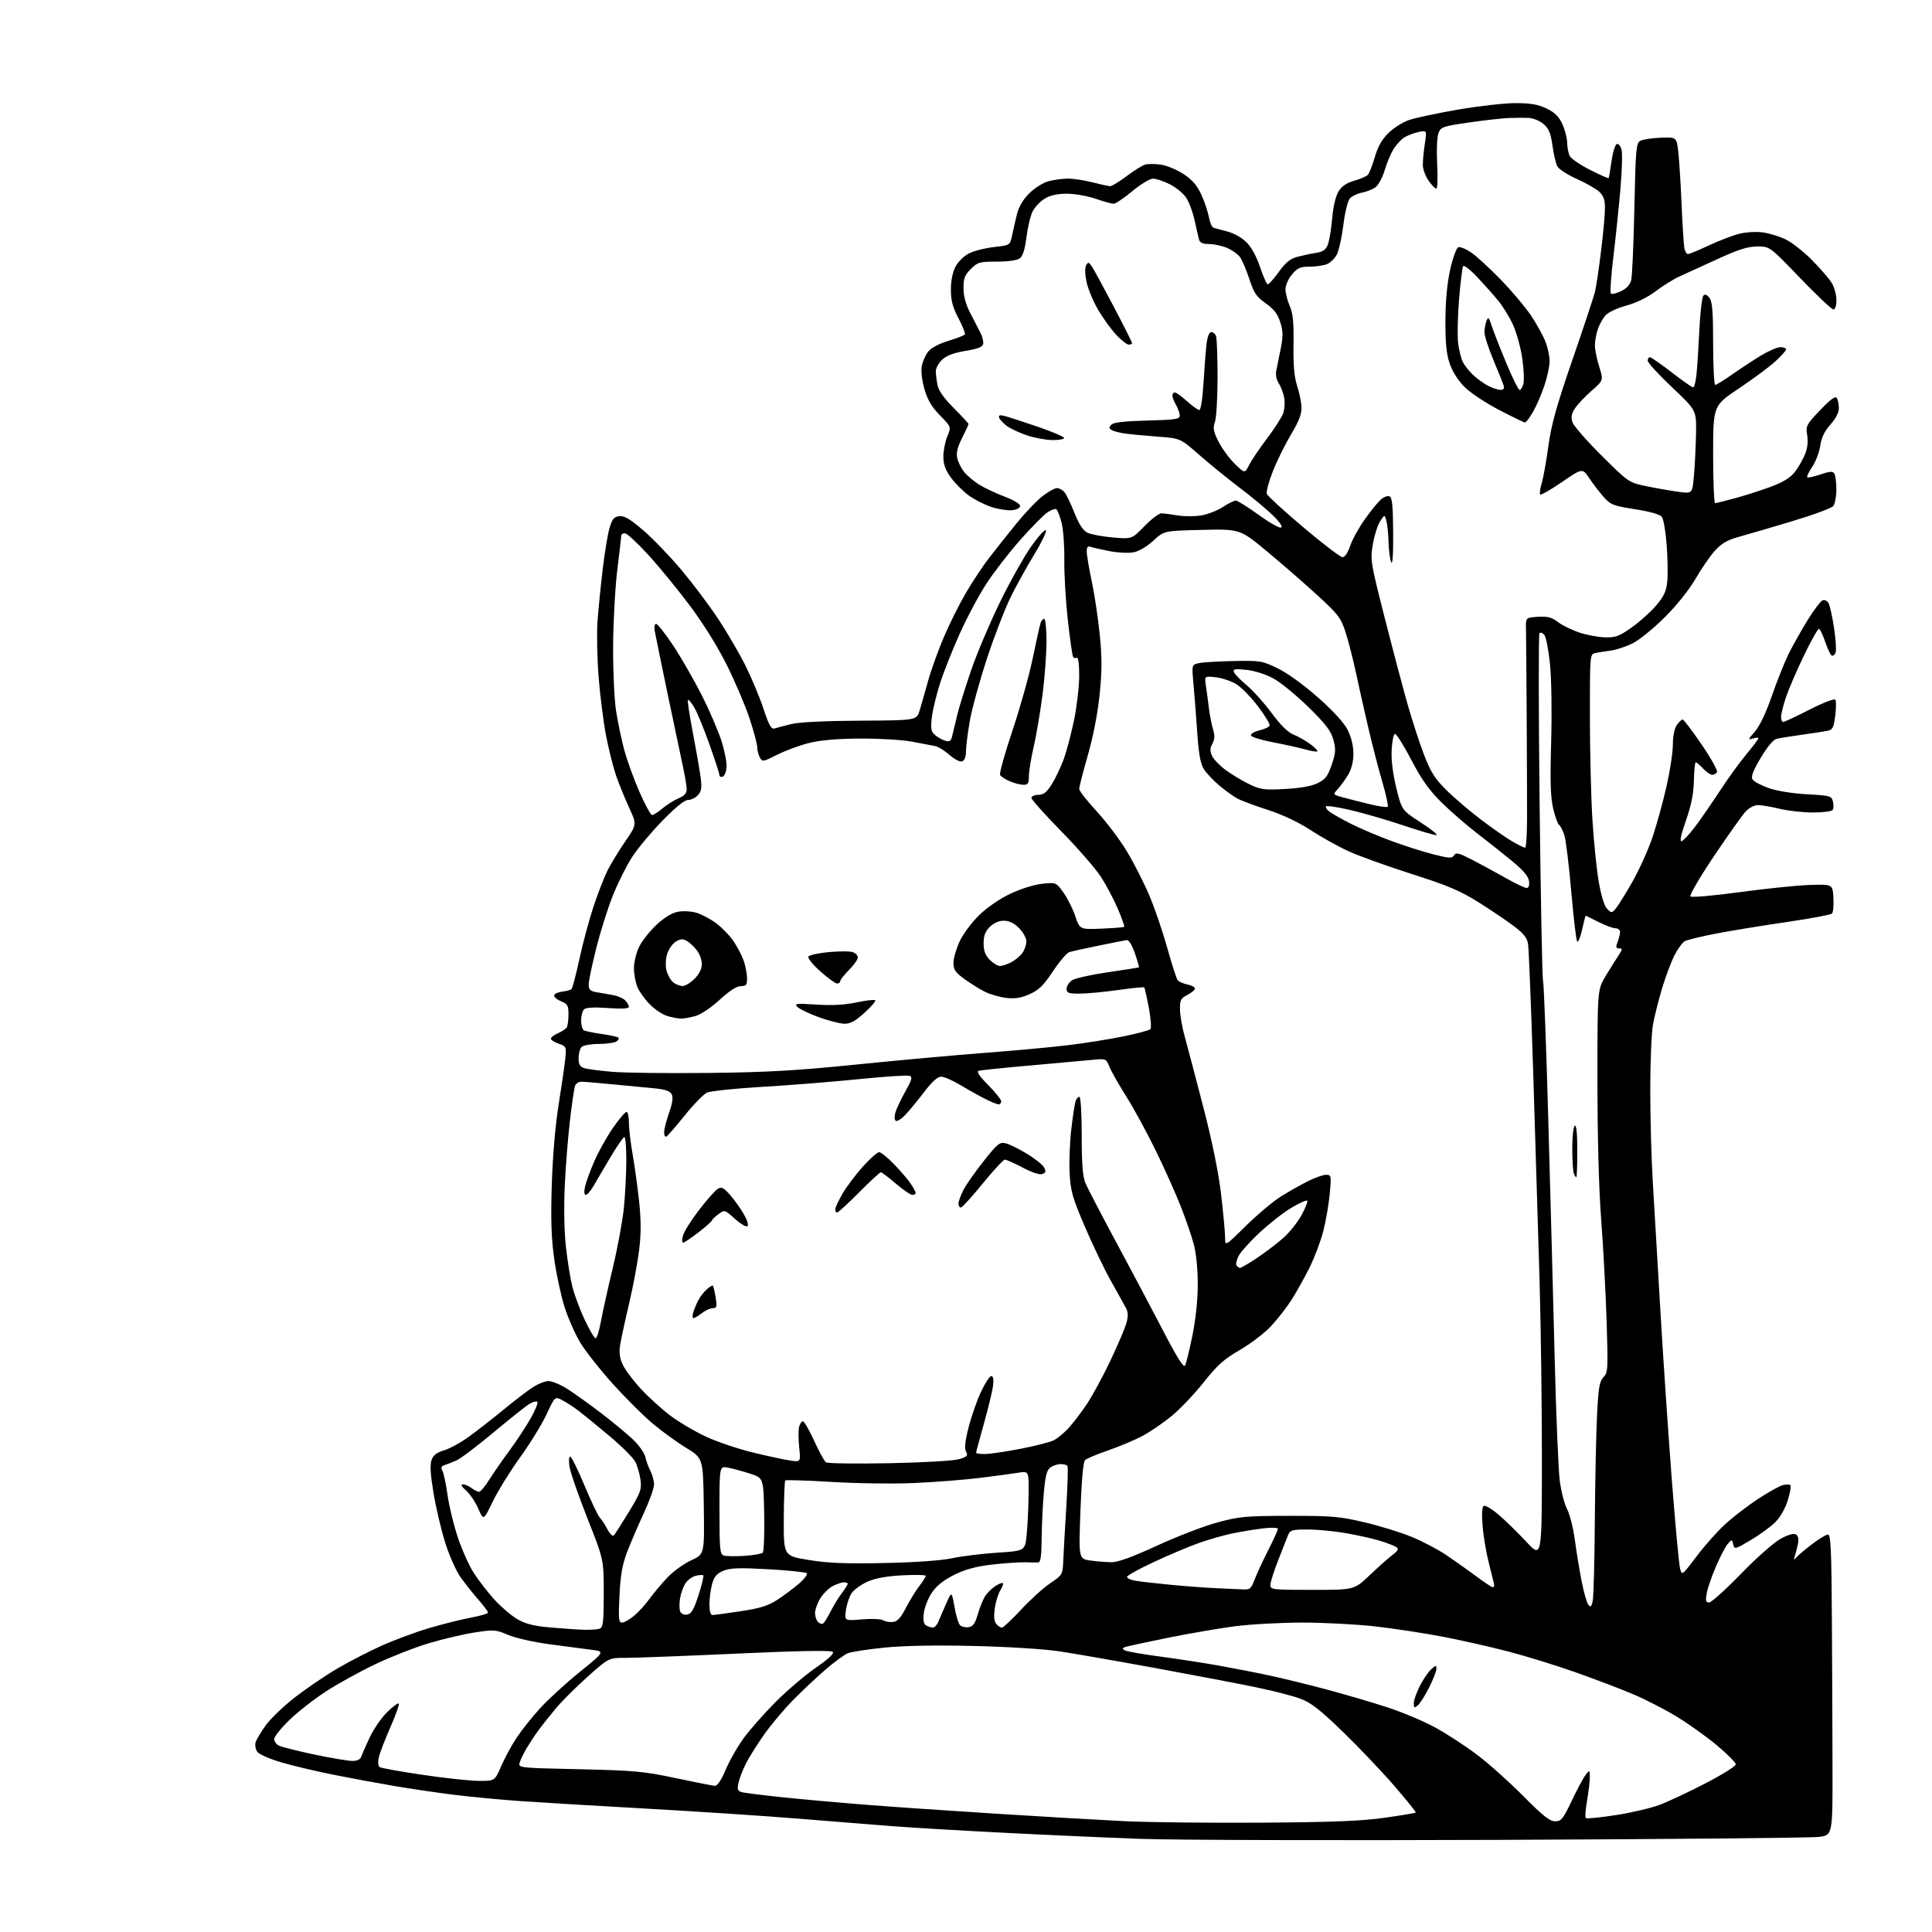 <?xml version="1.0" encoding="UTF-8" standalone="no"?>
<svg 
  version="1.1" 
  xmlns="http://www.w3.org/2000/svg" 
  xmlns:xlink="http://www.w3.org/1999/xlink" 
  xmlns:svg="http://www.w3.org/2000/svg"
  xmlns:rdf="http://www.w3.org/1999/02/22-rdf-syntax-ns#"
  xmlns:cc="http://creativecommons.org/ns#"
  xmlns:dc="http://purl.org/dc/elements/1.1/"
  viewBox="0 0 768 768"
  width="768"
  height="768"
>
<style>svg {background-color: white; }</style>"
<path stroke="none" fill="black" fill-rule="evenodd" d="M597.50,731.37C531.50,731.63 466.70,731.46 453.50,730.98C440.30,730.51 415.55,729.40 398.50,728.52C381.45,727.65 361.65,726.48 354.50,725.92C347.35,725.37 330.77,724.04 317.66,722.97C304.54,721.90 277.54,720.11 257.66,719.00C237.77,717.89 214.97,716.52 207.00,715.97C199.03,715.41 187.10,714.29 180.50,713.46C173.90,712.64 163.22,711.07 156.78,709.97C150.33,708.88 139.53,706.88 132.78,705.53C126.02,704.19 116.70,701.98 112.06,700.64C107.41,699.29 103.02,697.38 102.30,696.40C101.58,695.41 101.27,693.68 101.62,692.55C101.97,691.42 103.82,688.35 105.73,685.72C107.65,683.09 112.88,678.10 117.36,674.62C121.84,671.15 129.33,666.06 134.00,663.32C138.68,660.57 146.64,656.47 151.69,654.19C156.75,651.92 165.30,648.75 170.69,647.16C176.09,645.57 183.54,643.71 187.25,643.02C190.96,642.34 194.00,641.44 194.00,641.03C194.00,640.62 192.27,638.31 190.16,635.89C188.05,633.48 184.90,629.52 183.16,627.10C181.42,624.68 178.69,618.60 177.09,613.60C175.49,608.59 173.37,599.69 172.38,593.80C171.11,586.24 170.86,582.31 171.54,580.41C172.24,578.44 173.61,577.39 176.58,576.51C178.83,575.85 183.33,573.36 186.58,570.98C189.84,568.60 195.88,563.88 200.00,560.50C204.12,557.11 209.29,553.13 211.48,551.67C213.67,550.20 216.62,549.00 218.04,549.00C219.45,549.00 222.80,550.39 225.47,552.08C228.14,553.78 234.19,558.11 238.92,561.71C243.64,565.32 249.39,570.08 251.71,572.30C254.02,574.52 256.20,577.64 256.55,579.23C256.90,580.83 257.82,583.34 258.59,584.82C259.36,586.29 259.99,588.67 259.99,590.11C260.00,591.55 258.14,596.72 255.88,601.61C253.61,606.50 250.63,613.42 249.27,617.00C247.39,621.89 246.65,626.16 246.25,634.25C245.79,643.56 245.93,645.00 247.28,645.00C248.14,645.00 250.30,643.78 252.07,642.29C253.85,640.79 256.61,637.76 258.21,635.54C259.81,633.32 263.00,629.51 265.31,627.08C267.61,624.65 271.87,621.58 274.77,620.25C280.04,617.83 280.04,617.83 279.77,598.75C279.50,579.66 279.50,579.66 272.75,575.54C269.03,573.28 262.95,568.85 259.23,565.70C255.52,562.55 248.43,555.48 243.49,549.99C238.54,544.51 232.80,537.21 230.72,533.78C228.64,530.35 225.80,523.93 224.41,519.52C223.01,515.11 221.17,506.55 220.32,500.50C219.15,492.20 218.91,484.95 219.34,471.00C219.70,459.65 220.75,447.28 222.08,439.00C223.27,431.57 224.46,423.35 224.72,420.73C225.18,416.14 225.08,415.93 222.10,414.88C220.39,414.29 219.00,413.39 219.00,412.88C219.00,412.37 220.24,411.41 221.75,410.75C223.26,410.08 224.83,409.08 225.23,408.52C225.64,407.96 225.98,405.64 225.98,403.37C226.00,399.71 225.66,399.10 222.96,397.98C221.29,397.29 220.09,396.23 220.29,395.61C220.49,395.00 221.97,394.35 223.58,394.17C225.18,393.99 226.81,393.54 227.19,393.17C227.58,392.80 229.01,387.32 230.38,381.00C231.74,374.68 234.30,365.23 236.05,360.00C237.80,354.77 240.28,348.43 241.56,345.90C242.84,343.37 245.97,338.24 248.53,334.51C253.17,327.73 253.17,327.73 250.10,321.08C248.42,317.42 246.10,311.74 244.95,308.46C243.81,305.18 242.00,298.00 240.93,292.50C239.87,287.00 238.52,276.43 237.95,269.00C237.37,261.57 237.18,251.68 237.52,247.00C237.86,242.32 238.78,233.10 239.56,226.50C240.33,219.90 241.56,212.47 242.27,210.00C243.34,206.30 244.04,205.45 246.20,205.19C248.19,204.96 250.47,206.31 255.81,210.90C259.66,214.22 266.49,221.33 271.00,226.71C275.51,232.10 282.05,240.81 285.53,246.08C289.02,251.35 293.88,259.68 296.33,264.58C298.77,269.49 302.00,277.23 303.51,281.78C305.66,288.31 306.58,289.96 307.87,289.57C308.77,289.30 311.75,288.52 314.50,287.84C317.64,287.06 327.86,286.55 341.94,286.48C364.38,286.36 364.38,286.36 365.57,282.43C366.23,280.27 367.74,274.98 368.93,270.67C370.12,266.36 372.96,258.48 375.23,253.17C377.50,247.85 381.50,239.86 384.12,235.42C386.74,230.97 390.82,224.83 393.19,221.76C395.56,218.69 400.36,212.66 403.85,208.34C407.34,204.03 412.06,199.05 414.35,197.28C416.63,195.50 419.23,194.04 420.13,194.03C421.02,194.01 422.37,194.74 423.13,195.64C423.88,196.54 425.68,200.25 427.12,203.89C428.92,208.43 430.53,210.89 432.26,211.75C433.65,212.44 438.20,213.30 442.38,213.65C449.97,214.29 449.97,214.29 454.95,209.15C457.69,206.32 460.74,204.03 461.72,204.06C462.70,204.09 465.68,204.48 468.34,204.91C471.00,205.35 475.26,205.32 477.80,204.84C480.35,204.37 484.13,202.86 486.19,201.49C488.26,200.12 490.53,199.00 491.24,199.00C491.94,199.00 495.99,201.52 500.23,204.59C504.47,207.67 508.52,209.98 509.22,209.72C510.03,209.43 508.80,207.61 505.89,204.78C503.36,202.32 497.51,197.45 492.89,193.97C488.28,190.48 481.06,184.62 476.86,180.94C469.22,174.25 469.22,174.25 460.36,173.58C455.49,173.21 449.66,172.67 447.42,172.37C445.17,172.07 442.70,171.43 441.92,170.95C440.78,170.24 440.75,169.85 441.81,168.79C442.69,167.91 447.18,167.40 456.05,167.17C467.37,166.88 469.00,166.63 468.96,165.17C468.95,164.25 468.29,162.38 467.50,161.00C466.71,159.62 466.05,157.94 466.04,157.25C466.02,156.56 466.45,156.00 467.00,156.00C467.55,156.00 469.74,157.58 471.87,159.50C474.00,161.43 476.20,163.00 476.75,163.00C477.33,163.00 478.04,158.39 478.41,152.25C478.76,146.34 479.31,139.36 479.62,136.75C479.97,133.81 480.68,132.00 481.49,132.00C482.20,132.00 483.06,132.71 483.39,133.58C483.73,134.45 484.00,141.81 484.00,149.93C484.00,158.06 483.53,166.05 482.96,167.69C482.09,170.18 482.32,171.48 484.40,175.59C485.76,178.29 488.66,182.24 490.85,184.37C494.83,188.24 494.83,188.24 496.52,184.87C497.46,183.02 500.62,178.33 503.55,174.46C506.49,170.59 509.39,166.09 510.01,164.47C510.63,162.85 510.85,159.99 510.49,158.11C510.14,156.24 509.16,153.65 508.31,152.36C507.37,150.91 507.00,148.94 507.36,147.25C507.68,145.74 508.48,141.78 509.13,138.45C510.10,133.52 510.05,131.59 508.91,128.02C507.87,124.79 506.35,122.83 503.14,120.57C499.45,117.97 498.45,116.49 496.64,110.94C495.46,107.33 493.79,103.41 492.92,102.21C492.05,101.02 489.70,99.36 487.70,98.52C485.70,97.68 482.51,97.00 480.60,97.00C478.16,97.00 476.99,96.48 476.64,95.25C476.37,94.29 475.58,90.85 474.88,87.62C474.19,84.38 472.69,80.33 471.55,78.62C470.42,76.90 467.48,74.49 465.03,73.25C462.58,72.01 459.57,71.00 458.34,71.00C457.11,71.00 453.40,73.25 450.10,76.00C446.79,78.75 443.46,81.00 442.70,81.00C441.94,81.00 438.70,80.10 435.50,79.00C432.30,77.90 427.17,77.00 424.09,77.00C420.31,77.01 417.46,77.64 415.30,78.96C413.54,80.03 411.39,82.28 410.52,83.96C409.65,85.64 408.54,90.25 408.04,94.22C407.42,99.17 406.58,101.83 405.38,102.71C404.32,103.49 400.67,104.00 396.23,104.00C389.40,104.00 388.63,104.22 385.92,106.92C383.52,109.32 383.00,110.69 383.00,114.53C383.00,117.62 383.89,120.95 385.64,124.35C387.10,127.18 388.93,130.74 389.72,132.25C390.50,133.76 391.00,135.76 390.82,136.69C390.58,137.95 388.74,138.68 383.78,139.49C379.15,140.25 376.28,141.32 374.53,142.97C373.14,144.28 372.00,146.34 372.00,147.55C372.00,148.76 372.30,151.25 372.67,153.09C373.11,155.31 375.29,158.38 379.17,162.25C382.38,165.45 385.00,168.29 385.00,168.56C385.00,168.84 383.85,171.34 382.44,174.12C380.62,177.70 380.06,180.01 380.51,182.04C380.85,183.62 382.06,186.08 383.19,187.52C384.32,188.96 386.99,191.23 389.13,192.58C391.26,193.93 395.82,196.08 399.25,197.37C402.83,198.70 405.50,200.30 405.50,201.10C405.50,201.95 404.21,202.62 402.21,202.82C400.40,202.99 396.72,202.40 394.03,201.51C391.34,200.62 387.31,198.56 385.08,196.94C382.84,195.32 379.66,192.13 378.00,189.85C375.79,186.79 375.00,184.58 375.00,181.47C375.00,179.15 375.71,175.55 376.57,173.48C378.15,169.72 378.15,169.72 373.65,165.11C370.34,161.72 368.71,158.96 367.48,154.67C366.49,151.21 366.06,147.48 366.43,145.52C366.77,143.69 367.91,141.11 368.96,139.78C370.11,138.31 373.27,136.63 376.98,135.51C380.34,134.49 383.30,133.33 383.55,132.93C383.79,132.52 382.65,129.63 381.00,126.50C378.69,122.11 378.00,119.49 378.00,115.13C378.00,111.58 378.68,108.17 379.83,105.98C380.86,104.02 383.24,101.71 385.27,100.70C387.26,99.70 391.72,98.58 395.19,98.20C401.50,97.50 401.50,97.50 402.34,93.50C402.80,91.30 403.67,87.51 404.27,85.07C404.97,82.23 406.71,79.29 409.12,76.88C411.18,74.82 414.59,72.65 416.69,72.07C418.78,71.49 422.32,71.01 424.54,71.01C426.76,71.00 431.17,71.67 434.34,72.50C437.51,73.32 440.65,74.00 441.33,74.00C442.00,74.00 444.91,72.23 447.80,70.06C450.68,67.90 453.97,65.83 455.12,65.46C456.26,65.10 459.13,65.09 461.50,65.45C463.86,65.80 467.93,67.51 470.54,69.23C474.00,71.53 475.90,73.75 477.57,77.44C478.83,80.22 480.18,84.22 480.56,86.33C480.94,88.44 481.76,90.33 482.38,90.53C482.99,90.73 485.50,91.41 487.94,92.04C490.49,92.69 493.72,94.52 495.53,96.34C497.47,98.28 499.55,102.10 500.92,106.25C502.15,109.96 503.53,113.00 503.99,113.00C504.44,113.00 506.41,110.77 508.37,108.05C511.03,104.35 512.88,102.85 515.71,102.09C517.80,101.54 521.14,100.83 523.14,100.52C525.91,100.09 527.03,99.30 527.84,97.23C528.42,95.73 529.20,91.05 529.56,86.83C529.96,82.18 530.94,77.98 532.06,76.14C533.33,74.05 535.23,72.73 538.20,71.89C540.57,71.22 543.01,70.18 543.64,69.59C544.27,68.99 545.55,65.82 546.48,62.54C547.66,58.39 549.28,55.49 551.84,52.96C553.85,50.96 557.52,48.61 560.00,47.75C562.48,46.88 571.25,45.01 579.50,43.58C587.75,42.16 598.07,40.99 602.43,40.99C608.49,41.00 611.41,41.51 614.80,43.14C618.09,44.74 619.70,46.34 621.09,49.39C622.12,51.65 622.97,54.99 622.98,56.82C622.99,58.64 623.47,61.01 624.04,62.07C624.61,63.14 628.26,65.61 632.14,67.57C636.03,69.53 639.32,70.99 639.46,70.81C639.60,70.64 640.12,67.61 640.61,64.08C641.10,60.54 642.05,57.48 642.71,57.26C643.38,57.04 644.23,58.07 644.60,59.55C644.97,61.03 644.76,68.15 644.12,75.37C643.49,82.59 642.23,94.69 641.32,102.25C640.41,109.81 639.97,116.31 640.35,116.68C640.72,117.05 642.54,116.64 644.38,115.76C646.59,114.71 647.98,113.19 648.44,111.33C648.82,109.77 649.39,96.90 649.69,82.72C650.19,59.10 650.39,56.86 652.07,55.96C653.07,55.43 656.73,54.88 660.19,54.74C666.48,54.50 666.48,54.50 667.16,60.50C667.53,63.80 668.12,73.25 668.47,81.50C668.82,89.75 669.32,97.51 669.57,98.75C669.83,99.99 670.47,101.00 671.00,101.00C671.52,101.00 675.27,99.45 679.31,97.56C683.36,95.66 688.79,93.58 691.38,92.93C694.01,92.26 698.14,92.02 700.75,92.38C703.31,92.73 707.40,93.99 709.85,95.17C712.29,96.35 716.99,100.05 720.29,103.38C723.59,106.71 727.12,110.80 728.14,112.47C729.16,114.13 729.99,117.19 730.00,119.25C730.00,121.53 729.52,123.00 728.79,123.00C728.12,123.00 722.16,117.37 715.54,110.48C703.50,97.96 703.50,97.96 698.54,97.98C694.72,98.00 691.03,99.17 682.54,103.07C676.47,105.86 669.70,108.95 667.50,109.95C665.30,110.94 661.12,113.54 658.21,115.74C654.92,118.22 650.51,120.38 646.55,121.45C643.04,122.40 639.31,124.14 638.23,125.34C637.16,126.53 635.76,129.03 635.14,130.90C634.51,132.77 634.00,135.65 634.00,137.31C634.00,138.97 634.77,142.77 635.71,145.75C637.42,151.18 637.42,151.18 632.67,155.34C630.06,157.63 627.08,160.79 626.05,162.38C624.62,164.59 624.41,165.87 625.12,167.92C625.63,169.39 630.88,175.37 636.78,181.23C647.50,191.87 647.50,191.87 655.00,193.38C659.12,194.21 664.80,195.19 667.62,195.56C672.74,196.22 672.74,196.22 673.39,188.86C673.74,184.81 674.10,177.37 674.20,172.31C674.36,163.13 674.36,163.13 664.68,153.97C659.36,148.93 655.00,144.17 655.00,143.40C655.00,142.63 655.39,142.00 655.87,142.00C656.35,142.00 660.23,144.70 664.50,148.00C668.77,151.30 672.62,154.00 673.06,154.00C673.50,154.00 674.10,151.64 674.39,148.75C674.69,145.86 675.20,137.88 675.53,131.00C675.86,124.12 676.58,118.05 677.13,117.50C677.80,116.83 678.61,117.15 679.57,118.44C680.67,119.94 681.00,124.10 681.00,136.69C681.00,145.66 681.38,153.00 681.83,153.00C682.29,153.00 685.33,151.13 688.58,148.84C691.84,146.55 696.98,143.17 700.00,141.34C703.02,139.51 706.51,138.00 707.75,138.00C708.99,138.00 710.00,138.39 710.00,138.87C710.00,139.35 708.09,141.50 705.75,143.64C703.41,145.79 696.89,150.63 691.25,154.40C681.00,161.25 681.00,161.25 681.00,180.62C681.00,191.28 681.35,200.00 681.77,200.00C682.19,200.00 685.91,199.08 690.02,197.96C694.13,196.84 700.55,194.77 704.27,193.36C708.93,191.61 711.81,189.81 713.49,187.60C714.84,185.84 716.63,182.73 717.48,180.70C718.49,178.27 718.81,175.65 718.39,173.05C717.79,169.28 718.02,168.83 723.56,163.03C727.70,158.68 729.58,157.31 730.16,158.23C730.61,158.93 730.98,160.74 730.98,162.25C730.99,163.97 729.75,166.39 727.64,168.75C725.28,171.38 724.07,173.90 723.58,177.19C723.21,179.76 721.77,183.53 720.40,185.55C719.03,187.58 718.12,189.46 718.40,189.73C718.67,190.00 721.03,189.50 723.63,188.61C727.38,187.33 728.55,187.26 729.17,188.25C729.61,188.94 729.98,191.78 729.98,194.56C729.99,197.34 729.44,200.31 728.75,201.16C728.06,202.00 720.52,204.78 712.00,207.32C703.48,209.87 693.94,212.66 690.82,213.52C686.63,214.69 684.24,216.10 681.69,218.92C679.79,221.02 676.32,226.06 673.97,230.12C671.39,234.58 666.49,240.68 661.60,245.54C657.14,249.97 651.40,254.60 648.83,255.84C646.26,257.08 642.44,258.33 640.33,258.61C638.22,258.90 635.49,259.33 634.25,259.58C632.00,260.04 632.00,260.04 632.01,284.77C632.01,298.37 632.46,316.71 632.99,325.53C633.53,334.34 634.67,345.59 635.53,350.53C636.49,356.07 637.76,360.18 638.85,361.29C640.56,363.00 640.69,363.00 642.20,361.29C643.07,360.30 646.07,355.49 648.86,350.60C651.65,345.70 655.30,337.60 656.97,332.60C658.63,327.59 661.12,318.55 662.49,312.50C663.86,306.45 664.99,299.01 664.99,295.97C665.00,292.60 665.61,289.58 666.56,288.22C667.41,287.00 668.45,286.00 668.87,286.00C669.28,286.00 672.68,290.47 676.41,295.94C680.14,301.40 682.90,306.35 682.54,306.94C682.18,307.52 681.31,308.00 680.62,308.00C679.92,308.00 678.29,306.87 677.00,305.50C675.71,304.12 674.39,303.00 674.08,303.01C673.76,303.01 673.43,306.27 673.35,310.26C673.24,315.42 672.34,319.99 670.19,326.19C668.09,332.21 667.59,334.71 668.53,334.35C669.28,334.06 671.65,331.50 673.81,328.66C675.96,325.82 680.32,319.51 683.50,314.64C686.68,309.76 691.47,303.14 694.14,299.93C696.81,296.72 699.00,293.81 699.00,293.48C699.00,293.14 698.00,293.18 696.77,293.57C694.76,294.21 694.84,293.95 697.59,290.81C699.51,288.63 702.02,283.35 704.37,276.55C706.42,270.61 709.48,262.99 711.16,259.62C712.85,256.26 716.22,250.28 718.66,246.34C721.10,242.40 723.74,238.93 724.53,238.63C725.32,238.32 726.39,238.86 726.90,239.81C727.41,240.76 728.39,245.19 729.07,249.65C729.75,254.11 730.02,258.51 729.66,259.44C729.31,260.37 728.60,260.87 728.08,260.55C727.57,260.24 726.41,257.73 725.50,254.99C724.58,252.24 723.47,250.00 723.02,250.00C722.57,250.00 719.89,254.81 717.05,260.68C714.22,266.55 711.02,273.96 709.95,277.15C708.88,280.33 708.00,283.85 708.00,284.97C708.00,286.09 708.38,287.00 708.84,287.00C709.30,287.00 714.02,284.79 719.33,282.08C724.94,279.23 729.24,277.59 729.60,278.16C729.94,278.71 729.91,281.59 729.53,284.57C728.97,289.05 728.48,290.08 726.68,290.47C725.48,290.73 720.90,291.43 716.50,292.04C712.10,292.65 707.51,293.38 706.31,293.67C704.92,294.00 702.58,296.78 699.92,301.26C696.85,306.43 695.97,308.73 696.67,309.84C697.19,310.67 700.07,312.22 703.06,313.27C706.27,314.41 712.50,315.42 718.26,315.73C727.42,316.24 728.07,316.41 728.61,318.58C728.93,319.85 728.89,321.36 728.54,321.94C728.17,322.53 724.68,322.99 720.69,322.98C716.74,322.98 710.80,322.32 707.50,321.52C704.20,320.72 700.34,320.06 698.92,320.04C697.42,320.01 695.35,321.06 693.95,322.56C692.63,323.96 686.96,331.95 681.34,340.31C675.73,348.66 671.52,355.88 671.98,356.35C672.43,356.83 681.26,356.05 691.65,354.63C702.02,353.22 714.55,351.93 719.50,351.78C728.50,351.50 728.50,351.50 728.81,356.89C728.98,359.86 728.72,362.68 728.24,363.16C727.76,363.64 719.60,365.16 710.12,366.54C700.64,367.92 688.09,369.97 682.23,371.10C676.37,372.23 670.78,373.58 669.79,374.11C668.80,374.64 666.92,377.20 665.60,379.79C664.29,382.39 662.07,388.34 660.66,393.01C659.26,397.68 657.64,404.17 657.06,407.43C656.48,410.70 656.00,422.33 656.00,433.28C656.00,444.24 656.45,460.69 657.01,469.85C657.56,479.01 658.92,502.02 660.03,521.00C661.14,539.98 663.18,570.16 664.56,588.08C665.95,606.00 667.42,621.94 667.85,623.51C668.61,626.36 668.64,626.33 674.35,618.75C677.50,614.55 682.65,608.77 685.79,605.89C688.93,603.01 694.83,598.48 698.91,595.81C702.99,593.14 707.40,590.69 708.71,590.36C710.02,590.03 711.38,590.04 711.73,590.39C712.07,590.74 711.58,593.49 710.63,596.51C709.57,599.87 707.59,603.27 705.54,605.26C703.69,607.06 699.33,610.21 695.84,612.28C689.73,615.90 689.48,615.96 688.99,613.92C688.50,611.88 688.43,611.87 686.86,613.65C685.96,614.67 683.87,618.65 682.20,622.50C680.53,626.35 678.85,631.19 678.47,633.25C677.90,636.33 678.07,637.00 679.40,637.00C680.30,637.00 685.97,631.89 692.02,625.66C698.17,619.31 705.12,613.17 707.79,611.71C710.83,610.05 713.06,609.42 713.93,609.96C714.81,610.50 715.09,611.80 714.72,613.65C714.40,615.22 713.85,617.40 713.49,618.50C712.92,620.23 713.01,620.30 714.17,619.00C714.90,618.17 717.71,615.81 720.41,613.75C723.12,611.69 725.93,610.00 726.66,610.00C727.75,610.00 728.04,616.19 728.20,642.75C728.31,660.76 728.42,687.65 728.45,702.50C728.50,729.50 728.50,729.50 723.00,730.20C719.98,730.58 663.50,731.11 597.50,731.37zM501.50,724.54C529.92,724.34 541.28,723.89 550.48,722.58C557.07,721.64 562.62,720.72 562.80,720.53C562.99,720.35 559.12,715.54 554.20,709.85C549.28,704.16 540.08,694.49 533.76,688.37C524.67,679.57 521.13,676.82 516.88,675.24C513.92,674.14 505.88,672.07 499.00,670.66C492.12,669.24 474.12,665.81 459.00,663.03C443.88,660.26 426.77,657.28 421.00,656.41C415.00,655.51 400.36,654.60 386.84,654.29C371.55,653.94 359.01,654.18 351.42,654.97C344.95,655.63 338.52,656.61 337.14,657.14C335.75,657.67 331.66,660.65 328.05,663.77C324.45,666.89 318.62,672.38 315.10,675.97C311.58,679.56 306.48,685.65 303.76,689.50C301.04,693.35 297.79,698.52 296.53,701.00C295.28,703.48 293.94,706.92 293.56,708.66C293.01,711.21 293.23,711.93 294.69,712.37C295.69,712.68 303.02,713.60 311.00,714.44C318.98,715.27 334.05,716.62 344.50,717.44C354.95,718.26 378.35,719.87 396.50,721.01C414.65,722.16 437.38,723.48 447.00,723.95C456.62,724.41 481.15,724.68 501.50,724.54zM618.18,724.00C620.61,724.00 621.33,723.10 624.83,715.75C626.99,711.21 629.47,706.60 630.35,705.50C631.89,703.55 631.94,703.58 631.97,706.42C631.99,708.02 631.50,712.21 630.89,715.72C630.28,719.24 630.04,722.37 630.36,722.70C630.69,723.02 636.00,722.51 642.16,721.56C648.33,720.62 656.24,718.76 659.74,717.45C663.24,716.13 671.48,712.26 678.05,708.85C684.62,705.44 690.00,702.07 690.00,701.36C690.00,700.64 686.61,697.24 682.48,693.78C678.34,690.33 671.14,685.18 666.47,682.35C661.81,679.52 654.06,675.53 649.25,673.50C644.44,671.46 634.20,667.56 626.51,664.83C618.81,662.10 606.66,658.35 599.51,656.48C592.35,654.62 580.65,651.98 573.50,650.61C566.35,649.24 554.42,647.42 547.00,646.56C539.58,645.70 526.44,645.00 517.80,645.00C509.17,645.00 497.01,645.67 490.79,646.48C484.57,647.30 472.74,649.33 464.49,651.00C456.25,652.67 448.64,654.30 447.59,654.63C446.04,655.12 445.95,655.39 447.10,656.04C447.89,656.48 454.15,657.58 461.02,658.49C467.88,659.39 478.45,661.02 484.50,662.10C490.55,663.18 499.77,664.98 505.00,666.11C510.23,667.24 520.35,669.73 527.50,671.64C534.65,673.55 545.45,676.72 551.50,678.69C557.55,680.66 566.22,684.32 570.76,686.83C575.30,689.33 582.72,694.19 587.26,697.62C591.79,701.04 599.99,708.38 605.48,713.92C613.26,721.78 616.06,724.00 618.18,724.00zM284.10,709.89C285.17,709.96 286.64,707.79 288.51,703.40C290.05,699.77 293.32,694.07 295.77,690.74C298.23,687.41 303.89,681.00 308.37,676.51C312.84,672.02 319.99,665.93 324.26,662.98C329.38,659.45 331.68,657.28 331.03,656.63C330.38,655.98 317.35,656.22 292.77,657.34C272.27,658.28 252.47,659.03 248.76,659.02C242.03,659.00 242.03,659.00 233.76,666.36C229.21,670.41 223.45,676.14 220.97,679.11C218.49,682.07 215.31,686.08 213.92,688.00C212.52,689.92 210.45,693.08 209.31,695.00C208.16,696.92 206.94,699.46 206.59,700.63C205.95,702.74 206.04,702.76 230.22,703.30C252.10,703.79 255.88,704.13 268.50,706.81C276.20,708.44 283.22,709.83 284.10,709.89zM190.09,707.92C196.67,708.00 196.67,708.00 199.22,702.09C200.62,698.84 203.37,693.77 205.33,690.83C207.28,687.88 211.45,682.63 214.59,679.17C217.73,675.70 224.84,669.18 230.40,664.68C240.50,656.50 240.50,656.50 235.00,655.80C231.97,655.41 224.46,654.42 218.31,653.60C212.14,652.78 204.81,651.11 201.97,649.89C197.13,647.81 196.36,647.75 188.82,648.91C184.42,649.58 176.25,651.49 170.66,653.15C165.07,654.81 155.45,658.57 149.29,661.50C143.12,664.43 134.21,669.34 129.50,672.42C124.78,675.49 118.24,680.62 114.96,683.80C111.68,686.99 109.00,690.35 109.00,691.26C109.00,692.18 109.80,693.36 110.78,693.88C111.75,694.40 118.06,695.99 124.79,697.42C131.52,698.84 138.39,700.00 140.05,700.00C142.04,700.00 143.26,699.40 143.63,698.25C143.94,697.29 145.48,693.80 147.04,690.50C148.61,687.20 151.71,682.73 153.93,680.56C156.15,678.40 158.21,676.88 158.52,677.19C158.82,677.49 157.32,681.74 155.17,686.62C153.02,691.50 150.95,696.92 150.57,698.65C150.16,700.57 150.31,702.07 150.96,702.47C151.55,702.84 159.11,704.20 167.77,705.49C176.42,706.78 186.46,707.87 190.09,707.92zM563.58,677.93C562.22,679.06 562.00,678.94 562.00,677.09C562.00,675.90 563.08,672.81 564.39,670.22C565.71,667.62 567.73,664.64 568.89,663.60C570.78,661.89 571.00,661.87 571.00,663.37C571.00,664.30 569.69,667.66 568.08,670.84C566.48,674.02 564.45,677.21 563.58,677.93zM232.17,647.86C234.74,647.94 237.55,647.73 238.42,647.39C239.75,646.88 240.00,644.68 240.00,633.38C240.00,619.98 240.00,619.98 233.53,603.62C229.98,594.62 226.77,585.40 226.40,583.13C226.04,580.86 226.15,579.00 226.64,579.00C227.14,579.00 229.71,584.18 232.35,590.51C235.00,596.84 237.75,602.60 238.45,603.31C239.16,604.02 240.51,606.09 241.46,607.91C242.40,609.74 243.54,610.84 244.00,610.36C244.45,609.89 247.15,605.67 249.99,601.00C254.65,593.33 255.11,592.08 254.60,588.23C254.29,585.89 253.36,582.67 252.54,581.09C251.73,579.50 247.10,574.89 242.28,570.84C237.45,566.79 231.92,562.28 229.99,560.81C228.06,559.34 225.16,557.44 223.53,556.60C220.58,555.07 220.58,555.07 217.29,562.16C215.49,566.06 210.74,573.78 206.75,579.32C202.76,584.85 197.86,592.78 195.85,596.94C192.20,604.50 192.20,604.50 190.12,599.72C188.98,597.09 186.80,593.85 185.27,592.50C183.45,590.90 183.01,590.06 184.00,590.06C184.82,590.06 186.37,590.72 187.44,591.53C188.51,592.34 189.86,593.00 190.44,593.00C191.02,593.00 192.83,590.86 194.46,588.25C196.09,585.64 199.75,580.35 202.60,576.50C205.45,572.65 209.23,566.89 211.01,563.70C212.79,560.52 213.96,557.63 213.62,557.29C213.28,556.94 211.99,557.21 210.75,557.89C209.51,558.56 203.10,563.63 196.50,569.15C189.90,574.67 183.15,579.79 181.50,580.52C179.85,581.25 177.70,582.10 176.73,582.40C175.39,582.82 175.18,583.39 175.89,584.73C176.40,585.70 177.31,590.04 177.92,594.37C178.52,598.69 180.35,606.25 182.00,611.16C183.64,616.06 186.50,622.42 188.34,625.29C190.19,628.15 193.84,632.87 196.46,635.78C199.09,638.68 203.19,642.20 205.59,643.61C208.89,645.54 212.09,646.35 218.73,646.94C223.55,647.37 229.60,647.78 232.17,647.86zM370.77,646.98C371.47,646.99 372.46,645.99 372.97,644.75C373.47,643.51 374.88,640.25 376.10,637.50C378.32,632.50 378.32,632.50 379.41,638.71C380.01,642.13 381.01,645.43 381.63,646.05C382.26,646.66 383.79,647.02 385.04,646.83C386.79,646.58 387.62,645.39 388.72,641.60C389.51,638.91 390.82,635.68 391.64,634.42C392.47,633.17 394.27,631.40 395.66,630.49C397.04,629.58 398.40,629.06 398.67,629.33C398.94,629.60 398.48,630.88 397.66,632.16C396.83,633.45 395.84,636.64 395.46,639.26C394.99,642.49 395.17,644.50 396.01,645.51C396.69,646.33 397.70,647.00 398.26,647.00C398.82,647.00 402.25,643.79 405.89,639.87C409.52,635.94 414.73,631.23 417.46,629.38C422.37,626.07 422.43,625.97 422.67,620.27C422.80,617.09 423.34,607.53 423.87,599.01C424.39,590.49 424.61,583.17 424.35,582.76C424.09,582.34 422.87,582.00 421.63,582.00C420.39,582.00 418.55,582.61 417.54,583.35C416.12,584.39 415.52,586.70 414.92,593.60C414.49,598.49 414.11,606.66 414.07,611.75C414.02,618.39 413.65,621.03 412.75,621.09C412.06,621.14 409.70,621.12 407.50,621.04C405.30,620.96 399.45,621.37 394.51,621.93C388.05,622.67 383.79,623.81 379.40,625.98C375.30,627.99 372.38,630.29 370.56,632.92C369.06,635.08 367.58,638.73 367.27,641.03C366.87,644.00 367.11,645.46 368.10,646.09C368.87,646.57 370.07,646.98 370.77,646.98zM327.17,645.39C327.64,645.10 328.97,642.98 330.13,640.68C331.28,638.38 333.30,635.07 334.61,633.32C335.93,631.57 337.00,629.88 337.00,629.57C337.00,629.26 336.30,629.00 335.45,629.00C334.60,629.00 332.62,629.66 331.05,630.48C329.48,631.29 327.25,633.48 326.10,635.34C324.94,637.21 324.00,639.83 324.00,641.17C324.00,642.51 324.52,644.12 325.16,644.76C325.80,645.40 326.70,645.68 327.17,645.39zM354.93,644.76C356.73,644.57 358.04,643.15 360.06,639.25C361.54,636.36 363.94,632.46 365.38,630.57C366.82,628.68 368.00,626.82 368.00,626.43C368.00,626.04 363.83,625.95 358.74,626.21C352.43,626.54 347.99,627.35 344.82,628.75C342.26,629.89 339.42,631.96 338.49,633.37C337.57,634.77 336.57,637.81 336.26,640.12C335.69,644.32 335.69,644.32 342.66,643.73C346.49,643.41 350.27,643.57 351.06,644.08C351.85,644.60 353.59,644.90 354.93,644.76zM273.13,641.82C274.83,641.57 275.77,639.96 277.67,634.11C278.98,630.05 279.84,626.51 279.58,626.24C279.31,625.98 277.95,626.05 276.56,626.40C275.17,626.75 273.32,628.10 272.47,629.41C271.61,630.72 270.65,633.39 270.33,635.35C270.01,637.31 270.03,639.64 270.37,640.53C270.74,641.48 271.86,642.01 273.13,641.82zM283.25,641.99C283.94,641.99 288.96,641.32 294.41,640.49C302.12,639.33 305.35,638.33 308.91,636.01C311.44,634.37 315.30,631.49 317.50,629.61C319.70,627.73 321.15,625.83 320.72,625.40C320.29,624.96 313.42,624.24 305.45,623.80C293.77,623.15 290.29,623.27 287.55,624.42C284.92,625.51 283.90,626.72 283.07,629.67C282.49,631.78 282.01,635.41 282.01,637.75C282.00,640.49 282.44,642.00 283.25,641.99zM633.13,636.41C633.48,634.81 633.86,620.45 633.97,604.50C634.09,588.55 634.49,569.61 634.85,562.42C635.41,551.49 635.84,549.02 637.41,547.44C639.19,545.67 639.26,544.31 638.65,525.03C638.29,513.74 637.33,495.73 636.51,485.00C635.57,472.82 635.01,451.96 635.01,429.44C635.00,393.38 635.00,393.38 638.29,387.94C640.11,384.95 642.41,381.26 643.41,379.75C645.01,377.33 645.04,377.00 643.64,377.00C642.35,377.00 642.23,376.52 643.02,374.43C643.56,373.02 644.00,371.22 644.00,370.43C644.00,369.65 643.18,369.00 642.17,369.00C641.16,369.00 638.13,367.88 635.42,366.50C632.71,365.13 630.42,364.01 630.32,364.00C630.22,364.00 629.59,366.49 628.91,369.53C628.22,372.58 627.35,374.71 626.96,374.28C626.57,373.85 625.50,364.87 624.59,354.32C623.69,343.77 622.43,333.64 621.81,331.82C621.18,329.99 620.25,328.22 619.73,327.88C619.22,327.54 618.17,324.61 617.41,321.38C616.35,316.88 616.16,310.68 616.61,295.00C616.94,283.47 616.74,269.99 616.17,264.19C615.60,258.52 614.59,253.21 613.91,252.40C613.24,251.58 612.36,251.27 611.96,251.71C611.57,252.14 611.60,283.10 612.03,320.50C612.46,357.90 613.07,389.18 613.39,390.00C613.71,390.82 614.65,415.80 615.48,445.50C616.31,475.20 617.45,517.73 618.01,540.00C618.57,562.27 619.47,584.03 620.00,588.34C620.54,592.66 621.85,597.83 622.92,599.84C623.99,601.85 625.38,607.33 626.01,612.00C626.63,616.67 627.85,624.10 628.71,628.50C629.57,632.90 630.77,637.13 631.39,637.91C632.29,639.04 632.62,638.76 633.13,636.41zM493.83,631.80C496.89,631.98 497.29,631.65 498.79,627.75C499.68,625.41 502.12,620.16 504.21,616.07C506.29,611.99 508.00,608.24 508.00,607.75C508.00,607.25 505.48,607.15 502.25,607.54C499.09,607.91 493.57,608.81 489.98,609.54C486.40,610.28 480.22,612.05 476.25,613.48C472.28,614.91 464.30,618.29 458.52,620.99C452.73,623.69 448.00,626.32 448.00,626.84C448.00,627.36 449.46,628.04 451.25,628.36C453.04,628.68 459.45,629.41 465.50,629.99C471.55,630.57 479.65,631.17 483.50,631.33C487.35,631.48 492.00,631.70 493.83,631.80zM521.67,632.00C538.33,632.00 538.33,632.00 544.42,626.22C547.76,623.04 551.83,619.41 553.46,618.16C555.89,616.29 556.16,615.71 554.96,614.94C554.16,614.42 551.25,613.31 548.50,612.47C545.75,611.63 539.73,610.28 535.12,609.47C530.51,608.66 523.64,608.00 519.85,608.00C513.65,608.00 512.86,608.22 512.02,610.25C511.51,611.49 509.72,616.02 508.05,620.33C506.37,624.63 505.00,629.02 505.00,630.08C505.00,631.90 505.88,632.00 521.67,632.00zM593.25,630.92C593.66,630.96 593.99,630.66 593.98,630.25C593.97,629.84 593.08,626.12 592.00,622.00C590.92,617.88 589.74,611.08 589.39,606.89C588.96,601.94 589.11,599.05 589.79,598.63C590.37,598.27 593.02,599.82 595.67,602.08C598.33,604.34 603.29,609.18 606.70,612.84C612.91,619.50 612.91,619.50 612.93,580.50C612.94,559.05 612.52,526.88 612.00,509.00C611.48,491.12 610.36,454.45 609.51,427.50C608.66,400.55 607.72,377.04 607.43,375.25C607.04,372.79 605.63,371.04 601.70,368.08C598.84,365.92 592.50,361.65 587.60,358.58C580.37,354.05 575.42,351.96 561.10,347.40C551.42,344.32 540.12,340.25 536.00,338.35C531.88,336.46 525.09,332.68 520.93,329.94C516.22,326.86 509.85,323.84 504.12,321.99C499.04,320.34 493.64,318.35 492.11,317.56C490.58,316.77 487.35,314.47 484.92,312.45C482.49,310.43 479.65,307.44 478.61,305.82C477.19,303.61 476.52,299.92 475.92,291.18C475.48,284.76 474.81,276.06 474.42,271.86C473.73,264.22 473.73,264.22 476.61,263.60C478.20,263.26 484.45,262.88 490.50,262.77C501.03,262.56 501.78,262.69 508.00,265.72C511.82,267.59 518.42,272.37 524.01,277.33C530.11,282.73 534.33,287.37 535.76,290.24C537.17,293.05 538.00,296.54 538.00,299.61C537.99,302.80 537.26,305.72 535.89,308.00C534.74,309.93 532.89,312.48 531.79,313.67C529.79,315.85 529.79,315.85 533.65,316.92C535.77,317.50 540.55,318.73 544.28,319.63C548.00,320.54 551.31,321.02 551.64,320.70C551.96,320.38 550.99,315.92 549.49,310.81C547.98,305.69 545.45,295.88 543.85,289.00C542.25,282.12 540.03,272.23 538.92,267.00C537.80,261.77 535.98,254.69 534.86,251.26C533.03,245.60 531.97,244.22 523.67,236.61C518.63,231.98 509.64,224.17 503.71,219.24C492.92,210.29 492.92,210.29 477.83,210.64C462.73,210.99 462.73,210.99 458.46,214.93C455.88,217.31 452.73,219.15 450.54,219.56C448.54,219.93 444.18,219.71 440.85,219.05C437.52,218.40 434.17,217.62 433.40,217.32C432.43,216.95 432.00,217.55 432.00,219.24C432.00,220.59 432.90,225.93 433.99,231.10C435.09,236.27 436.52,245.81 437.17,252.31C438.09,261.55 438.08,266.74 437.10,276.24C436.33,283.71 434.53,292.94 432.42,300.26C430.54,306.81 429.00,312.80 429.00,313.59C429.00,314.38 432.11,318.37 435.91,322.47C439.71,326.57 445.14,333.76 447.97,338.46C450.81,343.15 454.88,351.18 457.02,356.30C459.16,361.42 462.34,370.76 464.08,377.06C465.82,383.35 467.65,389.01 468.15,389.63C468.64,390.25 470.38,391.03 472.02,391.35C473.66,391.68 475.00,392.40 475.00,392.95C475.00,393.50 473.65,394.65 472.00,395.50C469.37,396.86 469.01,397.57 469.06,401.28C469.09,403.60 469.93,408.43 470.93,412.00C471.93,415.57 475.25,428.18 478.31,440.00C481.94,454.05 484.41,466.18 485.43,475.00C486.29,482.43 487.00,490.07 487.00,491.98C487.00,495.46 487.00,495.46 495.25,487.32C499.79,482.85 505.98,477.63 509.00,475.73C512.02,473.83 516.85,471.09 519.72,469.64C522.59,468.19 525.91,467.00 527.10,467.00C529.20,467.00 529.25,467.26 528.60,474.50C528.22,478.63 527.07,485.33 526.03,489.39C524.99,493.45 522.47,500.09 520.44,504.14C518.40,508.19 515.20,513.90 513.32,516.84C511.44,519.78 507.79,524.45 505.21,527.21C502.63,529.97 497.05,534.22 492.82,536.66C486.53,540.29 483.91,542.64 478.45,549.53C474.77,554.17 469.02,560.21 465.67,562.96C462.31,565.70 457.08,569.27 454.03,570.88C450.99,572.48 444.90,575.04 440.50,576.55C436.10,578.07 431.98,579.80 431.35,580.40C430.60,581.11 429.94,588.33 429.49,600.60C428.78,619.70 428.78,619.70 433.53,620.35C436.14,620.71 439.95,621.00 441.99,621.00C444.44,621.00 450.51,618.78 459.96,614.41C467.81,610.79 478.57,606.65 483.87,605.21C492.64,602.83 495.19,602.60 512.50,602.57C529.62,602.55 532.60,602.81 542.61,605.19C548.73,606.64 557.15,609.25 561.33,611.00C565.52,612.74 571.54,615.90 574.72,618.03C577.90,620.16 583.20,623.91 586.50,626.36C589.80,628.82 592.84,630.87 593.25,630.92zM351.50,621.33C363.91,621.07 374.16,620.35 378.50,619.42C382.35,618.60 390.45,617.61 396.50,617.21C407.50,616.50 407.50,616.50 408.13,610.00C408.48,606.42 408.82,599.28 408.88,594.12C409.00,584.74 409.00,584.74 404.75,585.44C402.41,585.82 395.55,586.74 389.50,587.49C383.45,588.24 371.75,589.16 363.50,589.52C355.22,589.89 340.47,589.70 330.59,589.09C320.73,588.49 312.44,588.23 312.16,588.51C311.87,588.79 311.61,595.66 311.57,603.76C311.50,618.50 311.50,618.50 321.50,620.12C329.14,621.36 336.22,621.65 351.50,621.33zM295.91,618.48C299.43,618.26 302.71,617.69 303.19,617.21C303.66,616.74 303.93,609.85 303.78,601.92C303.50,587.50 303.50,587.50 298.08,585.76C295.09,584.81 291.16,583.74 289.33,583.40C286.00,582.78 286.00,582.78 286.00,600.32C286.00,616.16 286.17,617.90 287.75,618.36C288.71,618.65 292.38,618.70 295.91,618.48zM353.50,581.65C367.12,581.38 379.13,580.69 381.26,580.04C384.49,579.06 384.88,578.64 384.03,577.05C383.32,575.73 383.61,572.94 385.04,567.35C386.14,563.03 388.36,556.69 389.97,553.25C391.58,549.81 393.42,547.00 394.05,547.00C394.80,547.00 395.05,548.32 394.76,550.75C394.52,552.81 392.90,559.57 391.16,565.77C389.42,571.96 388.00,577.25 388.00,577.52C388.00,577.78 389.55,578.00 391.45,578.00C393.35,578.00 399.73,577.07 405.64,575.93C411.55,574.79 417.53,573.25 418.94,572.51C420.35,571.77 422.91,569.67 424.63,567.84C426.35,566.00 429.62,561.73 431.91,558.34C434.19,554.95 438.47,547.07 441.43,540.84C444.38,534.60 447.25,527.85 447.80,525.83C448.53,523.13 448.46,521.54 447.53,519.83C446.83,518.55 444.16,513.75 441.59,509.16C439.02,504.58 434.38,494.90 431.27,487.66C426.30,476.07 425.58,473.53 425.19,466.33C424.95,461.84 425.26,453.89 425.88,448.67C426.49,443.44 427.27,438.45 427.61,437.58C427.94,436.71 428.62,436.00 429.11,436.00C429.60,436.00 430.00,442.92 430.00,451.38C430.00,462.70 430.39,467.69 431.48,470.30C432.30,472.26 437.77,482.77 443.64,493.68C449.51,504.58 457.91,520.42 462.30,528.88C467.79,539.47 470.52,543.82 471.07,542.84C471.51,542.06 472.82,536.72 473.99,530.96C475.32,524.43 476.12,516.74 476.13,510.50C476.13,504.42 475.50,498.15 474.51,494.50C473.63,491.20 471.30,484.45 469.35,479.50C467.41,474.55 462.97,464.65 459.49,457.50C456.01,450.35 450.75,440.68 447.79,436.00C444.84,431.32 441.80,425.99 441.05,424.14C439.69,420.83 439.58,420.79 434.58,421.28C431.79,421.56 420.73,422.55 410.00,423.50C399.27,424.44 389.86,425.41 389.07,425.64C388.09,425.94 389.26,427.72 392.82,431.32C395.67,434.20 398.00,437.11 398.00,437.78C398.00,438.45 397.53,439.00 396.96,439.00C396.39,439.00 394.03,438.05 391.71,436.88C389.39,435.72 384.97,433.25 381.87,431.38C378.77,429.52 375.28,428.00 374.12,428.00C372.69,428.00 370.44,430.04 367.25,434.24C364.64,437.67 361.27,441.75 359.76,443.30C358.25,444.86 356.60,445.87 356.08,445.55C355.55,445.22 355.49,443.79 355.94,442.21C356.38,440.69 358.16,436.92 359.90,433.84C362.50,429.23 362.79,428.13 361.56,427.66C360.73,427.34 351.61,427.94 341.28,428.99C330.95,430.04 313.73,431.41 303.00,432.04C292.27,432.67 282.39,433.71 281.02,434.34C279.66,434.98 275.65,439.10 272.12,443.50C268.58,447.90 265.31,451.65 264.85,451.83C264.38,452.02 264.00,451.22 264.00,450.06C264.00,448.90 264.89,445.43 265.97,442.35C267.36,438.40 267.65,436.22 266.98,434.96C266.26,433.61 264.31,433.00 259.26,432.54C255.54,432.20 248.09,431.49 242.71,430.96C237.33,430.43 232.09,430.00 231.07,430.00C230.05,430.00 228.94,430.71 228.61,431.58C228.27,432.45 227.36,438.64 226.57,445.33C225.79,452.02 224.85,463.80 224.49,471.50C224.10,479.88 224.29,489.60 224.97,495.72C225.59,501.34 226.76,508.54 227.58,511.72C228.40,514.90 230.60,520.76 232.48,524.75C234.36,528.74 236.30,532.00 236.78,532.00C237.26,532.00 238.21,528.96 238.88,525.25C239.56,521.54 241.68,511.98 243.60,504.00C245.51,496.02 247.50,485.23 248.02,480.00C248.53,474.77 248.96,466.34 248.97,461.25C248.99,456.16 248.64,452.00 248.20,452.00C247.76,452.00 245.20,455.71 242.52,460.25C239.83,464.79 236.78,469.96 235.74,471.75C234.69,473.54 233.39,475.00 232.84,475.00C232.24,475.00 232.12,473.72 232.55,471.75C232.93,469.96 234.62,465.35 236.30,461.50C237.98,457.65 241.32,451.69 243.73,448.25C246.13,444.81 248.53,442.00 249.05,442.00C249.57,442.00 250.00,443.91 250.00,446.25C250.00,448.59 250.66,454.24 251.47,458.82C252.27,463.39 253.43,471.80 254.05,477.50C254.86,485.07 254.87,490.31 254.07,496.89C253.46,501.85 251.67,511.44 250.07,518.21C248.48,524.97 246.88,532.38 246.51,534.69C246.03,537.72 246.33,539.90 247.60,542.57C248.57,544.61 251.79,548.90 254.77,552.12C257.75,555.34 262.96,560.07 266.35,562.64C269.73,565.20 276.12,568.99 280.54,571.05C284.96,573.10 293.29,575.93 299.04,577.33C304.79,578.74 311.48,580.18 313.90,580.55C318.31,581.23 318.31,581.23 317.69,575.33C317.35,572.08 317.34,568.43 317.65,567.21C317.97,566.00 318.66,565.00 319.17,565.00C319.69,565.00 321.70,568.48 323.64,572.74C325.58,577.00 327.70,580.85 328.34,581.30C328.98,581.75 340.30,581.91 353.50,581.65zM275.68,523.98C275.23,523.99 275.18,522.99 275.56,521.75C275.94,520.51 276.83,518.37 277.52,517.00C278.22,515.62 279.74,513.64 280.90,512.59C282.06,511.54 283.18,510.86 283.39,511.09C283.60,511.32 284.09,513.41 284.47,515.75C285.09,519.46 284.94,520.00 283.34,520.02C282.33,520.03 280.38,520.92 279.00,522.00C277.62,523.08 276.13,523.97 275.68,523.98zM492.95,504.00C493.40,504.00 496.44,502.22 499.69,500.05C502.95,497.87 507.63,494.32 510.09,492.15C512.55,489.98 515.83,485.88 517.38,483.04C518.93,480.19 519.94,477.61 519.63,477.29C519.31,476.98 516.49,478.25 513.35,480.11C510.21,481.97 504.54,486.40 500.75,489.94C496.96,493.48 493.19,497.66 492.39,499.22C491.58,500.78 491.19,502.50 491.52,503.03C491.85,503.56 492.49,504.00 492.95,504.00zM271.55,494.00C271.13,494.00 271.09,492.76 271.46,491.25C271.83,489.74 274.69,485.16 277.81,481.08C280.94,477.00 284.32,473.18 285.33,472.58C286.85,471.68 287.68,472.10 290.33,475.13C292.07,477.13 294.52,480.58 295.77,482.81C297.12,485.21 297.65,487.10 297.06,487.46C296.52,487.79 294.28,486.44 292.08,484.46C288.10,480.86 288.07,480.85 285.57,482.67C284.19,483.68 283.05,484.78 283.03,485.13C283.01,485.47 280.60,487.61 277.66,489.88C274.72,492.15 271.97,494.00 271.55,494.00zM332.77,482.00C332.35,482.00 332.00,481.44 332.01,480.75C332.01,480.06 333.32,477.25 334.92,474.50C336.52,471.75 340.15,466.91 342.99,463.75C345.83,460.59 348.76,458.00 349.48,458.00C350.21,458.00 352.94,460.23 355.55,462.95C358.16,465.67 361.13,469.16 362.14,470.70C363.16,472.24 363.99,473.84 363.99,474.25C364.00,474.66 363.41,475.00 362.69,475.00C361.97,475.00 359.01,472.98 356.11,470.50C353.21,468.02 350.53,466.00 350.14,466.00C349.76,466.00 345.87,469.60 341.50,474.00C337.13,478.40 333.20,482.00 332.77,482.00zM381.95,480.00C381.43,480.00 381.00,479.31 381.00,478.46C381.00,477.61 381.88,475.19 382.96,473.07C384.04,470.95 387.68,465.76 391.05,461.52C396.58,454.55 397.42,453.89 399.83,454.49C401.30,454.86 405.09,456.73 408.26,458.66C411.42,460.58 414.48,463.02 415.05,464.09C415.87,465.62 415.72,466.17 414.36,466.69C413.30,467.10 410.28,466.11 406.57,464.15C403.23,462.39 400.02,460.96 399.43,460.97C398.85,460.99 394.88,465.27 390.63,470.50C386.37,475.73 382.47,480.00 381.95,480.00zM626.61,468.00C626.39,468.00 625.94,467.29 625.61,466.42C625.27,465.55 625.00,461.07 625.00,456.48C625.00,451.88 625.45,447.84 626.00,447.50C626.64,447.10 627.00,450.66 627.00,457.44C627.00,463.25 626.82,468.00 626.61,468.00zM281.50,426.51C304.92,426.26 316.28,425.62 340.50,423.16C357.00,421.49 379.95,419.40 391.50,418.53C403.05,417.66 417.95,416.28 424.61,415.48C431.26,414.67 441.15,413.10 446.58,411.98C452.01,410.87 456.82,409.58 457.29,409.11C457.75,408.65 457.47,404.81 456.67,400.58C455.87,396.35 455.05,392.72 454.84,392.51C454.64,392.30 449.97,392.77 444.48,393.55C438.99,394.32 432.14,394.97 429.25,394.98C424.68,395.00 424.00,394.74 424.00,393.02C424.00,391.94 425.01,390.41 426.25,389.63C427.49,388.85 433.90,387.43 440.50,386.47C447.10,385.51 452.61,384.64 452.75,384.53C452.88,384.43 452.15,381.90 451.13,378.92C449.98,375.59 448.73,373.58 447.88,373.70C447.12,373.81 442.07,374.81 436.65,375.92C431.23,377.02 426.01,378.18 425.03,378.49C424.06,378.80 421.15,382.23 418.56,386.11C414.82,391.75 412.94,393.58 409.27,395.20C405.84,396.72 403.46,397.10 399.90,396.67C397.28,396.36 393.42,395.23 391.32,394.15C389.22,393.07 385.59,390.79 383.25,389.09C379.75,386.54 379.00,385.41 379.01,382.74C379.02,380.96 380.13,377.12 381.48,374.21C382.83,371.31 386.31,366.62 389.20,363.81C392.31,360.78 397.39,357.29 401.62,355.28C405.76,353.32 411.12,351.64 414.30,351.31C419.80,350.74 419.80,350.74 422.69,354.73C424.28,356.93 426.40,361.15 427.41,364.11C429.24,369.50 429.24,369.50 437.87,369.15C442.62,368.95 446.67,368.63 446.88,368.43C447.09,368.24 445.96,365.03 444.38,361.31C442.80,357.59 439.77,351.86 437.65,348.58C435.52,345.29 428.43,337.14 421.89,330.47C415.35,323.80 410.00,317.81 410.00,317.17C410.00,316.53 411.24,315.98 412.75,315.96C414.88,315.94 416.09,314.98 418.12,311.71C419.56,309.40 421.69,304.93 422.85,301.78C424.00,298.63 425.86,291.59 426.98,286.12C428.09,280.66 429.00,272.74 429.00,268.53C429.00,264.07 428.61,261.12 428.07,261.46C427.56,261.77 426.88,261.62 426.57,261.11C426.26,260.61 425.31,253.96 424.46,246.35C423.62,238.73 423.00,228.00 423.08,222.50C423.16,217.00 422.67,210.35 421.99,207.73C421.31,205.11 420.37,202.73 419.91,202.44C419.44,202.15 417.87,202.69 416.42,203.64C414.97,204.59 410.17,209.45 405.74,214.43C401.31,219.42 395.24,227.24 392.24,231.82C389.24,236.39 384.38,245.48 381.45,252.02C378.52,258.55 374.97,267.54 373.56,271.99C372.16,276.44 370.73,282.42 370.40,285.29C369.89,289.60 370.10,290.78 371.64,292.13C372.66,293.03 374.50,294.07 375.72,294.44C377.56,295.00 378.04,294.65 378.57,292.31C378.92,290.76 379.83,286.97 380.60,283.88C381.36,280.79 383.82,272.91 386.06,266.38C388.30,259.85 393.42,247.75 397.44,239.50C401.45,231.25 407.13,221.14 410.05,217.03C412.97,212.93 415.55,210.14 415.78,210.84C416.01,211.54 413.95,215.80 411.20,220.30C408.44,224.81 404.31,232.25 402.00,236.84C399.70,241.43 395.39,252.52 392.43,261.49C389.47,270.46 386.36,281.73 385.52,286.53C384.69,291.33 384.00,296.79 384.00,298.66C384.00,300.76 383.43,302.28 382.50,302.64C381.64,302.97 379.52,301.91 377.48,300.12C375.55,298.42 372.96,296.82 371.73,296.57C370.50,296.32 366.35,295.53 362.50,294.82C358.65,294.10 349.43,293.55 342.00,293.59C333.00,293.63 326.25,294.21 321.75,295.31C318.04,296.22 312.32,298.33 309.03,299.98C303.27,302.89 303.03,302.93 302.03,301.06C301.47,300.00 301.00,298.16 301.00,296.96C301.00,295.77 299.64,290.68 297.98,285.65C296.32,280.62 292.27,271.10 288.99,264.50C285.37,257.21 279.59,247.91 274.26,240.79C269.44,234.35 261.98,225.24 257.68,220.54C253.38,215.84 249.22,212.00 248.43,212.00C247.64,212.00 247.00,212.34 246.99,212.75C246.99,213.16 246.27,219.35 245.39,226.50C244.52,233.65 243.76,247.38 243.72,257.00C243.68,266.62 244.20,278.10 244.88,282.50C245.56,286.90 247.02,293.88 248.12,298.00C249.22,302.12 251.94,309.66 254.17,314.75C256.40,319.84 258.67,324.00 259.21,324.00C259.76,324.00 261.63,322.81 263.36,321.35C265.09,319.89 267.96,318.08 269.75,317.34C272.05,316.37 272.99,315.32 272.98,313.74C272.97,312.51 272.28,308.35 271.43,304.50C270.59,300.65 267.84,287.60 265.32,275.50C262.80,263.40 260.52,252.26 260.26,250.75C259.98,249.19 260.23,248.00 260.82,248.00C261.40,248.00 264.44,251.86 267.58,256.58C270.72,261.30 275.83,270.18 278.94,276.33C282.05,282.47 285.61,290.75 286.86,294.73C288.11,298.71 288.99,303.40 288.81,305.16C288.64,306.91 287.94,308.53 287.25,308.76C286.56,308.98 286.00,308.71 286.00,308.15C286.00,307.59 284.19,302.03 281.98,295.79C279.76,289.55 277.04,282.95 275.92,281.11C274.81,279.28 273.69,277.97 273.45,278.21C273.21,278.46 274.08,284.24 275.39,291.08C276.70,297.91 278.09,305.89 278.48,308.81C279.07,313.15 278.88,314.47 277.45,316.06C276.48,317.13 274.71,318.00 273.52,318.00C272.12,318.00 268.50,320.93 263.31,326.25C258.89,330.79 253.46,337.30 251.25,340.73C249.03,344.16 245.62,350.98 243.65,355.90C241.68,360.82 238.70,370.25 237.04,376.86C235.37,383.47 234.00,390.00 234.00,391.36C234.00,393.28 234.63,393.96 236.75,394.35C238.26,394.63 241.17,395.14 243.22,395.47C245.26,395.81 247.63,396.77 248.47,397.61C249.31,398.45 250.00,399.63 250.00,400.22C250.00,400.95 247.31,401.11 241.64,400.71C235.98,400.31 232.91,400.49 232.14,401.26C231.51,401.89 231.00,403.86 231.00,405.64C231.00,407.42 231.47,409.17 232.04,409.52C232.61,409.87 235.80,410.55 239.14,411.02C242.48,411.49 245.49,412.15 245.83,412.49C246.17,412.83 245.78,413.53 244.97,414.04C244.16,414.55 241.00,414.98 237.95,414.98C234.90,414.99 231.86,415.54 231.20,416.20C230.54,416.86 230.00,418.85 230.00,420.63C230.00,423.10 230.53,424.04 232.25,424.60C233.49,425.00 238.55,425.66 243.50,426.07C248.45,426.49 265.55,426.68 281.50,426.51zM335.65,406.95C333.92,406.92 329.35,405.75 325.50,404.35C321.65,402.95 317.82,401.12 317.00,400.28C315.66,398.91 316.44,398.82 324.50,399.34C330.64,399.75 335.71,399.47 340.43,398.48C344.24,397.68 347.62,397.29 347.93,397.61C348.24,397.93 346.32,400.18 343.65,402.60C340.01,405.91 338.02,406.99 335.65,406.95zM270.50,404.90C269.40,404.86 267.04,404.40 265.26,403.88C263.47,403.37 260.38,401.32 258.39,399.33C256.40,397.34 254.15,394.21 253.39,392.39C252.62,390.56 252.00,387.17 252.00,384.85C252.00,382.53 252.92,378.73 254.04,376.41C255.17,374.09 258.26,370.16 260.93,367.66C264.08,364.72 267.07,362.89 269.48,362.44C271.53,362.05 274.84,362.23 276.86,362.84C278.87,363.44 282.36,365.29 284.60,366.94C286.85,368.59 289.93,371.73 291.44,373.92C292.96,376.11 294.81,379.61 295.56,381.70C296.30,383.79 296.93,386.96 296.96,388.75C296.99,391.56 296.66,392.00 294.49,392.00C292.85,392.00 289.95,393.87 286.08,397.43C282.60,400.63 278.59,403.30 276.34,403.92C274.23,404.51 271.60,404.95 270.50,404.90zM271.33,391.97C272.33,391.99 274.47,390.68 276.08,389.08C277.98,387.17 279.00,385.13 279.00,383.21C279.00,381.59 278.07,379.08 276.92,377.63C275.78,376.18 273.95,374.51 272.86,373.92C271.35,373.12 270.29,373.24 268.48,374.42C267.17,375.28 265.66,377.57 265.12,379.51C264.54,381.65 264.50,384.26 265.04,386.13C265.53,387.83 266.73,389.83 267.71,390.58C268.70,391.33 270.32,391.95 271.33,391.97zM332.75,390.97C332.06,390.95 329.06,388.78 326.09,386.13C323.11,383.49 320.98,380.85 321.35,380.25C321.71,379.66 325.33,378.86 329.38,378.48C333.44,378.10 337.71,378.09 338.88,378.46C340.05,378.83 341.00,379.79 341.00,380.60C341.00,381.41 339.43,383.64 337.50,385.57C335.57,387.49 334.00,389.50 334.00,390.03C334.00,390.56 333.44,390.99 332.75,390.97zM397.50,384.00C398.38,384.00 400.40,383.33 401.99,382.51C403.58,381.68 405.58,380.01 406.44,378.78C407.30,377.56 408.00,375.50 408.00,374.20C408.00,372.91 406.68,370.53 405.08,368.92C403.09,366.94 401.15,366.00 399.03,366.00C397.05,366.00 395.01,366.90 393.45,368.45C391.65,370.26 391.00,371.99 391.00,375.00C391.00,378.01 391.65,379.74 393.45,381.55C394.80,382.90 396.63,384.00 397.50,384.00zM606.82,352.98C607.66,352.99 608.02,352.03 607.82,350.31C607.60,348.44 605.64,346.08 601.41,342.56C598.06,339.78 591.79,334.80 587.48,331.50C583.17,328.20 576.68,322.57 573.05,319.00C568.07,314.09 565.13,309.94 560.98,302.00C557.97,296.23 555.05,291.61 554.50,291.74C553.95,291.87 553.36,294.79 553.20,298.22C553.00,302.22 553.68,307.64 555.07,313.27C557.24,322.07 557.24,322.07 564.87,327.01C569.07,329.73 571.80,331.97 570.95,331.98C570.10,331.99 564.21,330.25 557.85,328.12C551.50,325.98 542.13,323.26 537.04,322.06C531.94,320.87 527.49,320.18 527.14,320.53C526.79,320.88 527.40,321.84 528.50,322.66C529.60,323.49 533.42,325.65 537.00,327.46C540.58,329.27 547.77,332.33 553.00,334.26C558.23,336.19 565.78,338.61 569.80,339.62C576.16,341.23 577.21,341.28 578.00,340.00C578.77,338.76 579.90,339.04 585.21,341.78C588.67,343.57 594.65,346.82 598.50,349.00C602.35,351.18 606.09,352.98 606.82,352.98zM606.25,336.99C606.66,336.99 607.01,331.94 607.03,325.75C607.04,319.56 606.98,301.00 606.88,284.50C606.78,268.00 606.66,252.47 606.60,250.00C606.50,245.50 606.50,245.50 611.33,245.19C615.19,244.95 616.80,245.37 619.33,247.29C621.07,248.61 624.89,250.48 627.81,251.45C630.73,252.41 635.31,253.27 637.99,253.35C642.20,253.48 643.64,252.95 648.64,249.41C651.82,247.16 656.20,243.23 658.36,240.68C661.48,237.00 662.39,235.02 662.77,231.07C663.03,228.34 662.93,221.83 662.53,216.62C662.14,211.41 661.29,206.42 660.65,205.53C659.87,204.47 656.20,203.41 649.98,202.43C641.32,201.08 640.24,200.65 637.50,197.58C635.85,195.72 633.27,192.37 631.78,190.12C629.05,186.05 629.05,186.05 620.94,191.60C616.48,194.66 612.57,196.90 612.25,196.59C611.94,196.27 612.21,194.25 612.85,192.10C613.50,189.95 614.69,183.31 615.50,177.34C616.65,168.84 618.72,161.43 625.07,143.00C629.53,130.07 633.57,117.92 634.03,116.00C634.50,114.08 635.59,106.80 636.44,99.84C637.30,92.87 638.00,85.19 638.00,82.76C638.00,79.48 637.42,77.81 635.75,76.24C634.51,75.08 630.50,72.79 626.83,71.14C623.15,69.50 619.66,67.24 619.07,66.13C618.47,65.02 617.60,61.30 617.13,57.87C616.46,52.95 615.71,51.15 613.59,49.32C612.10,48.04 609.45,46.94 607.69,46.87C605.94,46.79 602.48,46.80 600.00,46.89C597.52,46.97 590.40,47.77 584.17,48.66C573.56,50.18 572.78,50.45 571.82,52.89C571.23,54.39 571.01,59.65 571.30,65.25C571.58,70.61 571.43,75.00 570.97,75.00C570.51,75.00 569.12,73.58 567.89,71.84C566.65,70.10 565.62,67.29 565.60,65.59C565.58,63.89 565.93,60.09 566.39,57.15C567.22,51.79 567.22,51.79 563.86,52.49C562.01,52.88 559.47,53.85 558.20,54.65C556.94,55.45 555.02,57.55 553.93,59.30C552.85,61.06 551.26,64.86 550.41,67.74C549.55,70.64 547.90,73.65 546.72,74.49C545.54,75.31 543.12,76.26 541.35,76.59C539.58,76.93 537.45,77.95 536.62,78.86C535.76,79.82 534.64,84.31 534.01,89.40C533.41,94.28 532.23,99.58 531.41,101.18C530.58,102.78 528.77,104.52 527.39,105.04C526.00,105.57 522.91,106.00 520.52,106.00C516.90,106.00 515.75,106.51 513.59,109.08C512.15,110.78 511.00,113.40 511.00,114.95C511.00,116.50 511.76,119.50 512.68,121.63C513.98,124.61 514.33,128.14 514.19,137.00C514.07,145.31 514.47,149.86 515.64,153.41C516.53,156.10 517.31,159.96 517.36,161.97C517.43,164.60 516.28,167.57 513.28,172.56C510.99,176.38 507.73,182.95 506.05,187.17C504.37,191.38 503.26,195.51 503.57,196.33C503.89,197.15 510.45,203.15 518.15,209.66C525.85,216.17 532.84,221.50 533.68,221.50C534.59,221.50 535.80,219.71 536.71,217.00C537.54,214.53 540.14,209.80 542.49,206.50C544.84,203.20 547.70,199.66 548.84,198.63C549.99,197.60 551.55,197.00 552.32,197.29C553.41,197.71 553.73,200.82 553.80,211.66C553.86,220.37 553.57,224.76 553.02,223.50C552.54,222.40 552.06,218.80 551.97,215.50C551.88,212.20 551.48,208.38 551.10,207.00C550.39,204.50 550.39,204.50 548.62,207.20C547.64,208.68 546.34,212.79 545.74,216.33C544.66,222.59 544.80,223.42 550.45,245.63C553.65,258.21 557.77,273.76 559.60,280.18C561.43,286.61 564.37,295.61 566.13,300.18C568.71,306.88 570.42,309.57 574.92,314.04C577.99,317.09 584.24,322.42 588.82,325.89C593.39,329.36 599.02,333.27 601.32,334.58C603.62,335.90 605.84,336.98 606.25,336.99zM510.76,313.64C516.85,313.32 521.29,312.53 523.76,311.33C526.86,309.81 527.82,308.57 529.37,304.00C530.99,299.25 531.08,297.89 530.03,294.05C529.06,290.51 527.03,287.84 520.09,281.05C515.30,276.35 509.03,271.23 506.16,269.68C503.11,268.02 498.68,266.62 495.45,266.28C490.89,265.81 490.05,265.96 490.51,267.18C490.82,267.98 493.12,270.35 495.62,272.43C498.11,274.52 502.56,279.48 505.51,283.46C509.03,288.23 511.99,291.14 514.18,292.01C516.00,292.73 518.99,294.42 520.82,295.76C522.64,297.10 523.92,298.41 523.67,298.67C523.41,298.92 521.24,298.58 518.85,297.91C516.46,297.23 510.71,295.96 506.08,295.08C501.45,294.21 497.49,292.98 497.28,292.35C497.08,291.73 498.58,290.82 500.63,290.34C502.67,289.86 504.50,288.99 504.70,288.41C504.89,287.83 502.81,284.41 500.08,280.79C497.34,277.18 493.47,273.22 491.47,271.98C489.47,270.75 485.80,269.51 483.31,269.23C478.78,268.71 478.78,268.71 479.36,272.61C479.68,274.75 480.22,278.75 480.55,281.50C480.89,284.25 481.63,288.01 482.19,289.86C482.96,292.34 482.89,293.83 481.95,295.60C480.97,297.42 480.94,298.57 481.80,300.46C482.42,301.82 484.86,304.35 487.21,306.09C489.57,307.82 493.75,310.34 496.50,311.68C501.00,313.88 502.42,314.08 510.76,313.64zM406.75,311.96C405.51,311.94 403.09,311.31 401.37,310.56C399.65,309.81 397.93,308.70 397.56,308.10C397.19,307.50 399.35,299.69 402.36,290.75C405.37,281.81 409.01,268.88 410.45,262.00C411.89,255.12 413.30,248.71 413.60,247.75C413.89,246.79 414.55,246.00 415.07,246.00C415.58,246.00 416.00,250.01 416.00,254.91C416.00,259.81 415.29,269.37 414.42,276.16C413.54,282.95 411.97,292.23 410.92,296.79C409.86,301.35 409.00,306.64 409.00,308.54C409.00,311.47 408.66,311.99 406.75,311.96zM418.25,174.93C415.64,174.89 411.08,174.04 408.12,173.03C405.16,172.02 401.59,170.34 400.18,169.29C398.78,168.24 397.43,166.78 397.18,166.05C396.86,165.09 397.41,164.88 399.12,165.29C400.43,165.61 406.34,167.52 412.25,169.54C418.16,171.56 423.00,173.61 423.00,174.11C423.00,174.60 420.86,174.97 418.25,174.93zM606.21,167.97C605.82,167.95 601.21,165.70 595.96,162.98C590.71,160.25 584.54,156.17 582.25,153.90C579.70,151.37 577.40,147.79 576.31,144.64C574.98,140.79 574.55,136.48 574.58,127.50C574.60,119.62 575.26,112.64 576.47,107.16C577.51,102.50 578.93,98.58 579.69,98.29C580.44,98.00 582.78,98.96 584.89,100.42C587.00,101.88 592.31,106.78 596.69,111.29C601.07,115.81 606.45,122.20 608.65,125.50C610.85,128.80 613.40,133.42 614.33,135.77C615.25,138.12 616.00,141.62 616.00,143.55C616.00,145.48 615.07,149.86 613.92,153.28C612.78,156.70 610.74,161.41 609.38,163.75C608.03,166.09 606.60,167.98 606.21,167.97zM596.37,154.96C597.69,154.99 598.08,154.49 597.71,153.25C597.42,152.29 595.58,147.68 593.61,143.00C591.64,138.32 590.06,133.38 590.09,132.00C590.12,130.62 590.49,128.61 590.92,127.52C591.58,125.82 591.88,126.12 592.97,129.52C593.68,131.71 596.27,138.34 598.73,144.25C601.19,150.16 603.60,155.00 604.08,155.00C604.57,155.00 605.25,153.86 605.60,152.47C605.95,151.07 605.72,146.48 605.09,142.25C604.46,138.02 602.82,132.11 601.45,129.10C600.07,126.10 597.44,121.81 595.61,119.57C593.77,117.33 590.01,113.10 587.25,110.16C584.49,107.22 581.95,105.27 581.61,105.82C581.27,106.37 580.54,112.35 579.99,119.11C579.44,125.88 579.28,133.68 579.63,136.46C579.98,139.23 580.85,142.62 581.55,144.00C582.25,145.38 584.10,147.68 585.66,149.13C587.22,150.58 589.85,152.47 591.50,153.34C593.15,154.21 595.34,154.94 596.37,154.96zM448.70,137.00C447.99,137.00 445.81,135.31 443.85,133.25C441.90,131.19 438.67,126.76 436.67,123.41C434.68,120.06 432.55,115.01 431.95,112.20C431.28,109.06 431.20,106.46 431.76,105.46C432.56,104.04 432.85,104.13 434.18,106.17C435.01,107.45 438.91,114.63 442.84,122.11C446.78,129.60 450.00,136.01 450.00,136.36C450.00,136.71 449.42,137.00 448.70,137.00z" />

</svg>